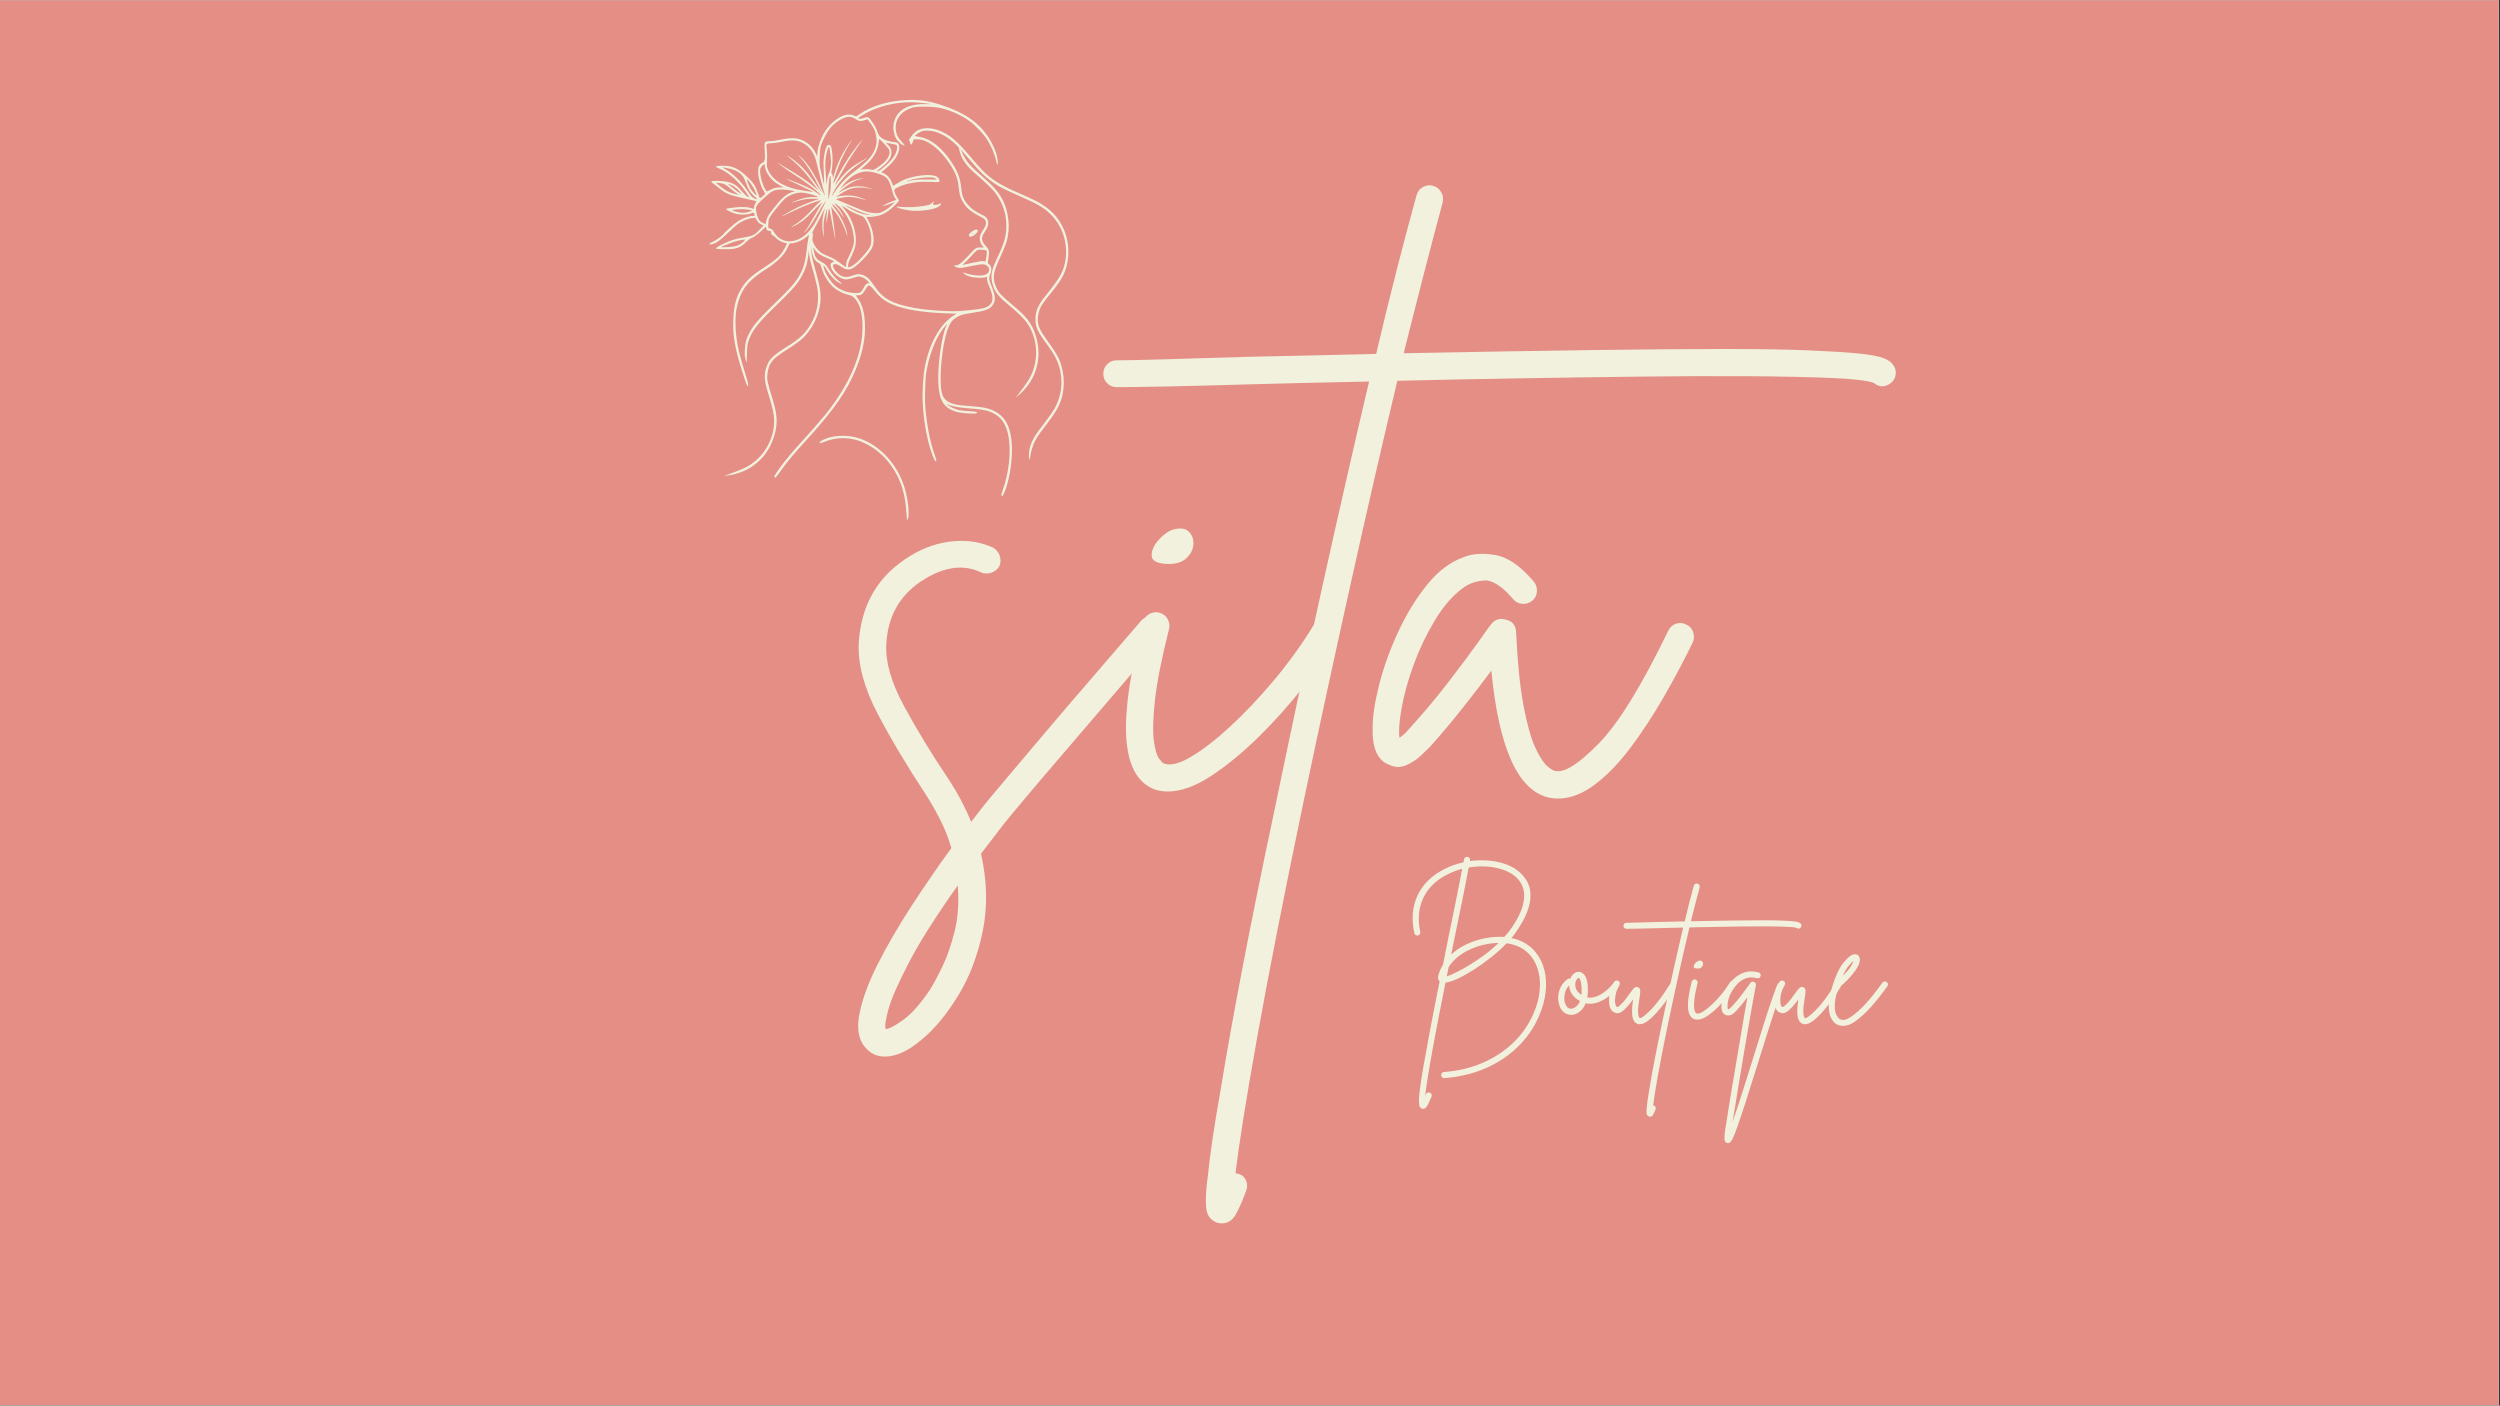 <svg version="1.2" preserveAspectRatio="xMidYMid meet" height="768" viewBox="0 0 1024.5 576" zoomAndPan="magnify" width="1366" xmlns:xlink="http://www.w3.org/1999/xlink" xmlns="http://www.w3.org/2000/svg"><rect x="0" y="0" width="1024.5" height="576" fill="#333333" stroke="none"/><defs><clipPath id="a402cf8cc0"><path d="M 0 0.141 L 1024 0.141 L 1024 575.859 L 0 575.859 Z M 0 0.141"></path></clipPath><clipPath id="a37289a24b"><path d="M 335 178 L 373 178 L 373 213.34 L 335 213.34 Z M 335 178"></path></clipPath><clipPath id="62da7b50f8"><path d="M 290.637 40.926 L 438 40.926 L 438 204 L 290.637 204 Z M 290.637 40.926"></path></clipPath></defs><g id="a132dc79c6"><g clip-path="url(#a402cf8cc0)" clip-rule="nonzero"><path d="M 0 0.141 L 1024 0.141 L 1024 575.859 L 0 575.859 Z M 0 0.141" style="stroke:none;fill-rule:nonzero;fill:#ffffff;fill-opacity:1;"></path><path d="M 0 0.141 L 1024 0.141 L 1024 575.859 L 0 575.859 Z M 0 0.141" style="stroke:none;fill-rule:nonzero;fill:#e48e85;fill-opacity:1;"></path></g><g style="fill:#f1f1de;fill-opacity:1;"><g transform="translate(346.41, 320.3)"><path d="M 128.906 -66.328 C 130.062 -65.367 130.734 -64.113 130.922 -62.562 C 131.117 -61.02 130.641 -59.672 129.484 -58.516 C 123.879 -51.953 117.695 -44.707 110.938 -36.781 C 104.188 -28.863 97.57 -21.141 91.094 -13.609 C 84.625 -6.078 79.07 0.438 74.438 5.938 C 69.812 11.438 66.723 15.156 65.172 17.094 C 61.891 21.344 58.703 25.492 55.609 29.547 C 58.117 40.742 58.359 51.316 56.328 61.266 C 54.305 71.211 50.93 80.047 46.203 87.766 C 41.473 95.492 36.5 101.484 31.281 105.734 C 25.875 110.367 20.852 112.688 16.219 112.688 C 13.32 112.688 10.91 111.719 8.984 109.781 C 5.703 106.695 4.586 102.113 5.641 96.031 C 6.703 89.945 9.164 83.039 13.031 75.312 C 16.895 67.594 21.531 59.578 26.938 51.266 C 32.344 42.961 37.848 34.953 43.453 27.234 C 42.484 23.754 41.129 20.227 39.391 16.656 C 37.648 13.082 35.625 9.461 33.312 5.797 C 25.395 -6.18 18.68 -17.43 13.172 -27.953 C 7.672 -38.473 5.113 -48.082 5.5 -56.781 C 6.469 -72.801 13.613 -84.77 26.938 -92.688 C 32.344 -95.977 38.039 -97.91 44.031 -98.484 C 50.02 -99.066 55.523 -98.195 60.547 -95.875 C 61.891 -95.102 62.801 -93.992 63.281 -92.547 C 63.77 -91.098 63.727 -89.695 63.156 -88.344 C 62.375 -87 61.258 -86.082 59.812 -85.594 C 58.363 -85.113 56.961 -85.164 55.609 -85.75 C 48.66 -89.031 41.035 -88.16 32.734 -83.141 C 22.691 -77.148 17.379 -68.172 16.797 -56.203 C 16.41 -49.055 18.82 -40.656 24.031 -31 C 29.25 -21.344 35.43 -11.203 42.578 -0.578 C 46.242 5.023 49.238 10.723 51.562 16.516 C 53.102 14.578 54.742 12.453 56.484 10.141 C 58.023 8.203 61.16 4.438 65.891 -1.156 C 70.629 -6.758 76.18 -13.328 82.547 -20.859 C 88.922 -28.391 95.535 -36.113 102.391 -44.031 C 109.254 -51.945 115.484 -59.188 121.078 -65.75 C 122.047 -66.914 123.301 -67.594 124.844 -67.781 C 126.395 -67.977 127.75 -67.492 128.906 -66.328 Z M 34.766 85.156 C 36.109 83.039 37.742 80 39.672 76.031 C 41.609 72.07 43.301 67.242 44.75 61.547 C 46.195 55.859 46.633 49.535 46.062 42.578 C 37.176 55.129 30.562 65.555 26.219 73.859 C 21.875 82.172 19.07 88.5 17.812 92.844 C 16.562 97.188 16.129 100.035 16.516 101.391 C 17.859 101.391 20.27 100.133 23.75 97.625 C 27.227 95.113 30.898 90.957 34.766 85.156 Z M 34.766 85.156" style="stroke:none"></path></g></g><g style="fill:#f1f1de;fill-opacity:1;"><g transform="translate(461.402, 320.3)"><path d="M 84.875 -66.047 C 86.227 -65.273 87.047 -64.113 87.328 -62.562 C 87.617 -61.02 87.379 -59.57 86.609 -58.219 C 82.941 -52.426 78.305 -45.957 72.703 -38.812 C 67.109 -31.664 61.023 -24.859 54.453 -18.391 C 47.891 -11.922 41.375 -6.562 34.906 -2.312 C 28.438 1.938 22.5 4.062 17.094 4.062 C 14.77 4.062 12.738 3.672 11 2.891 C 4.438 -0.004 0.816 -7.004 0.141 -18.109 C -0.535 -29.211 1.734 -44.898 6.953 -65.172 C 7.336 -66.723 8.207 -67.883 9.562 -68.656 C 10.914 -69.426 12.266 -69.617 13.609 -69.234 C 15.16 -68.848 16.32 -67.977 17.094 -66.625 C 17.863 -65.27 18.055 -63.914 17.672 -62.562 C 14.578 -50.207 12.645 -40.41 11.875 -33.172 C 11.102 -25.93 10.957 -20.473 11.438 -16.797 C 11.926 -13.129 12.648 -10.664 13.609 -9.406 C 14.578 -8.156 15.16 -7.531 15.359 -7.531 C 17.867 -6.375 21.535 -7.191 26.359 -9.984 C 31.191 -12.785 36.598 -16.938 42.578 -22.438 C 48.566 -27.945 54.602 -34.32 60.688 -41.562 C 66.77 -48.812 72.223 -56.395 77.047 -64.312 C 78.016 -65.656 79.223 -66.473 80.672 -66.766 C 82.117 -67.055 83.52 -66.816 84.875 -66.047 Z M 16.516 -89.219 C 12.648 -89.414 10.664 -90.523 10.562 -92.547 C 10.469 -94.578 11.336 -96.656 13.172 -98.781 C 15.016 -100.906 16.898 -102.352 18.828 -103.125 C 21.922 -104.094 24.191 -103.898 25.641 -102.547 C 27.086 -101.191 27.758 -99.453 27.656 -97.328 C 27.562 -95.203 26.598 -93.27 24.766 -91.531 C 22.93 -89.789 20.18 -89.02 16.516 -89.219 Z M 16.516 -89.219" style="stroke:none"></path></g></g><g style="fill:#f1f1de;fill-opacity:1;"><g transform="translate(531.209, 320.3)"><path d="M 244.484 -170.906 C 245.453 -169.75 245.836 -168.395 245.641 -166.844 C 245.453 -165.301 244.68 -164.047 243.328 -163.078 C 241.004 -161.535 238.781 -161.633 236.656 -163.375 C 234.145 -164.344 228.398 -165.02 219.422 -165.406 C 210.441 -165.789 199.191 -166.031 185.672 -166.125 C 172.16 -166.219 157.289 -166.164 141.062 -165.969 C 124.844 -165.781 108.188 -165.539 91.094 -165.25 C 74.008 -164.969 57.453 -164.633 41.422 -164.25 C 35.43 -139.145 29.156 -111.863 22.594 -82.406 C 16.031 -52.957 9.562 -23.078 3.188 7.234 C -5.113 47.023 -11.535 79.664 -16.078 105.156 C -20.617 130.645 -23.562 149.086 -24.906 160.484 C -24.52 160.484 -24.133 160.578 -23.75 160.766 C -22.207 161.148 -21.145 162.066 -20.562 163.516 C -19.988 164.961 -19.988 166.363 -20.562 167.719 C -21.727 171 -23.035 174.039 -24.484 176.844 C -25.93 179.645 -27.91 181.047 -30.422 181.047 C -30.992 181.047 -31.664 180.945 -32.438 180.75 C -35.145 179.789 -36.645 177.719 -36.938 174.531 C -37.227 171.344 -36.984 166.945 -36.203 161.344 C -35.43 153.238 -33.695 141.555 -31 126.297 C -28.676 112.004 -25.68 95.297 -22.016 76.172 C -18.348 57.055 -14.098 36.109 -9.266 13.328 C -2.891 -17.566 3.672 -48.27 10.422 -78.781 C 17.18 -109.301 23.656 -137.691 29.844 -163.953 C 20.57 -163.766 11.781 -163.57 3.469 -163.375 C -4.832 -163.176 -12.363 -162.984 -19.125 -162.797 C -32.062 -162.41 -43.359 -162.117 -53.016 -161.922 C -62.672 -161.734 -69.523 -161.641 -73.578 -161.641 C -75.117 -161.641 -76.422 -162.172 -77.484 -163.234 C -78.547 -164.297 -79.078 -165.598 -79.078 -167.141 C -79.078 -168.68 -78.547 -169.984 -77.484 -171.047 C -76.422 -172.109 -75.117 -172.641 -73.578 -172.641 C -69.523 -172.641 -62.719 -172.785 -53.156 -173.078 C -43.594 -173.367 -32.344 -173.707 -19.406 -174.094 C -10.133 -174.281 -1.156 -174.473 7.531 -174.672 C 16.219 -174.867 24.617 -175.062 32.734 -175.25 C 35.629 -187.613 38.477 -199.25 41.281 -210.156 C 44.082 -221.062 46.738 -231.055 49.25 -240.141 C 49.633 -241.68 50.5 -242.836 51.844 -243.609 C 53.195 -244.379 54.551 -244.57 55.906 -244.188 C 57.445 -243.801 58.602 -242.93 59.375 -241.578 C 60.156 -240.234 60.352 -238.785 59.969 -237.234 C 55.332 -220.047 50.02 -199.484 44.031 -175.547 C 74.156 -176.117 99.938 -176.551 121.375 -176.844 C 142.812 -177.133 160.77 -177.281 175.25 -177.281 C 189.738 -177.281 201.473 -177.086 210.453 -176.703 C 219.43 -176.316 226.238 -175.879 230.875 -175.391 C 235.508 -174.91 238.789 -174.285 240.719 -173.516 C 242.645 -172.742 243.898 -171.875 244.484 -170.906 Z M 244.484 -170.906" style="stroke:none"></path></g></g><g style="fill:#f1f1de;fill-opacity:1;"><g transform="translate(569.733, 320.3)"><path d="M 121.375 -64.312 C 122.727 -63.727 123.645 -62.711 124.125 -61.266 C 124.602 -59.816 124.555 -58.414 123.984 -57.062 C 120.305 -49.531 116.297 -42 111.953 -34.469 C 107.609 -26.938 103.07 -20.031 98.344 -13.75 C 93.613 -7.477 88.738 -2.461 83.719 1.297 C 78.695 5.066 73.676 6.953 68.656 6.953 C 67.688 6.953 66.625 6.852 65.469 6.656 C 52.531 4.145 44.516 -13.234 41.422 -45.484 C 38.141 -41.035 34.328 -36.062 29.984 -30.562 C 25.641 -25.062 21.051 -19.602 16.219 -14.188 C 15.445 -13.414 14.191 -12.207 12.453 -10.562 C 10.711 -8.926 8.68 -7.625 6.359 -6.656 C 4.047 -5.695 1.734 -5.797 -0.578 -6.953 C -5.211 -8.691 -7.43 -13.711 -7.234 -22.016 C -7.234 -26.836 -6.316 -32.82 -4.484 -39.969 C -2.648 -47.113 -0.047 -54.305 3.328 -61.547 C 6.711 -68.797 10.672 -75.219 15.203 -80.812 C 19.742 -86.414 24.816 -90.18 30.422 -92.109 C 33.891 -93.461 38.133 -93.703 43.156 -92.828 C 48.176 -91.961 53.391 -88.348 58.797 -81.984 C 59.766 -80.816 60.203 -79.461 60.109 -77.922 C 60.016 -76.379 59.383 -75.125 58.219 -74.156 C 57.062 -73.188 55.707 -72.75 54.156 -72.844 C 52.613 -72.945 51.363 -73.578 50.406 -74.734 C 45.77 -80.141 41.758 -82.695 38.375 -82.406 C 35 -82.125 32.156 -81.113 29.844 -79.375 C 25.594 -76.281 21.727 -71.836 18.25 -66.047 C 14.77 -60.254 11.867 -54.172 9.547 -47.797 C 7.234 -41.422 5.594 -35.477 4.625 -29.969 C 3.664 -24.469 3.379 -20.461 3.766 -17.953 C 4.348 -18.336 4.973 -18.82 5.641 -19.406 C 6.316 -19.988 7.047 -20.758 7.828 -21.719 C 13.617 -28.094 18.926 -34.414 23.75 -40.688 C 28.582 -46.969 32.734 -52.523 36.203 -57.359 C 37.172 -58.703 38.086 -60.004 38.953 -61.266 C 39.828 -62.523 40.648 -63.633 41.422 -64.594 C 42.961 -66.531 44.988 -67.109 47.5 -66.328 C 50.008 -65.754 51.363 -64.113 51.562 -61.406 C 52.145 -48.852 53.16 -38.766 54.609 -31.141 C 56.055 -23.516 57.645 -17.816 59.375 -14.047 C 61.113 -10.285 62.754 -7.727 64.297 -6.375 C 65.848 -5.02 67.008 -4.344 67.781 -4.344 C 71.445 -3.57 77.336 -7.336 85.453 -15.641 C 93.566 -23.941 103.031 -39.297 113.844 -61.703 C 114.613 -63.242 115.723 -64.254 117.172 -64.734 C 118.617 -65.223 120.02 -65.082 121.375 -64.312 Z M 121.375 -64.312" style="stroke:none"></path></g></g><path d="M 416.57 162.75 C 421.391 158.703 423.938 154.684 425.113 149.254 C 426.438 143.121 424.836 135.746 421.16 131.055 C 419.613 129.078 418.328 127.824 414.863 124.918 C 410.105 120.926 409.375 120.129 408.297 117.797 C 406.789 114.535 406.914 112.113 408.82 107.824 C 409.34 106.652 410.273 104.551 410.895 103.156 C 411.512 101.762 412.23 99.914 412.488 99.051 C 414.188 93.367 413.41 86.379 410.508 81.207 C 408.879 78.305 406.652 75.871 401.613 71.488 C 398.613 68.879 397.395 67.637 396.184 65.945 C 395.211 64.59 393.828 61.809 393.402 60.359 C 393.277 59.938 393.113 59.609 393.039 59.629 C 392.781 59.688 392.957 61.023 393.422 62.594 C 394.324 65.617 396.383 68.348 400.211 71.613 C 402.555 73.609 406.285 77.121 407.102 78.09 C 409.957 81.512 411.746 85.547 412.211 89.625 C 412.82 94.93 412.086 98.477 409.078 104.797 C 406.281 110.676 405.84 112.699 406.629 116.035 C 407.355 119.125 408.879 121.238 412.641 124.383 C 419.566 130.176 421.402 132.305 423.074 136.469 C 425.629 142.824 424.953 150.324 421.32 155.992 C 419.031 159.57 415.648 163.527 416.57 162.75 Z M 416.57 162.75" style="stroke:none;fill-rule:nonzero;fill:#f1f1de;fill-opacity:1;"></path><g clip-path="url(#a37289a24b)" clip-rule="nonzero"><path d="M 346.008 178.602 C 347.543 178.641 349.07 178.828 350.477 179.172 C 359.77 181.465 367.82 189.836 370.844 200.344 C 372.016 204.426 372.637 209.711 372.223 212.105 C 372.051 213.094 371.777 213.336 371.648 212.613 C 371.609 212.379 371.516 211.258 371.445 210.117 C 370.98 202.816 369.484 197.625 366.375 192.586 C 363.637 188.137 359.941 184.59 355.621 182.262 C 352.898 180.793 350.715 180.07 347.941 179.715 C 344.566 179.285 340.848 179.789 337.77 181.086 C 337.102 181.367 336.398 181.594 336.203 181.586 C 335.527 181.562 335.875 181.035 336.973 180.418 C 339.211 179.164 342.629 178.523 346.008 178.602 Z M 346.008 178.602" style="stroke:none;fill-rule:nonzero;fill:#f1f1de;fill-opacity:1;"></path></g><path d="M 400.238 94.051 C 400.379 94.059 400.496 94.098 400.574 94.184 C 401.059 94.703 399.984 96.098 398.574 96.781 C 397.789 97.16 397.078 97.035 397.023 96.512 C 396.93 95.637 399.242 94 400.238 94.051 Z M 399.188 95.309 L 398.754 95.652 C 398.516 95.84 398.32 96.023 398.316 96.059 C 398.312 96.207 398.469 96.102 398.816 95.719 Z M 399.188 95.309" style="stroke:none;fill-rule:nonzero;fill:#f1f1de;fill-opacity:1;"></path><path d="M 382.68 82.348 L 382.539 82.906 C 382.465 83.211 382.363 83.566 382.32 83.695 C 382.184 84.086 383.879 84.035 384.816 83.621 C 385.273 83.418 385.684 83.289 385.723 83.332 C 385.762 83.375 385.629 83.668 385.422 83.984 C 384.641 85.172 381.457 86.086 377.172 86.355 C 376.137 86.418 374.574 86.414 373.699 86.34 C 370.84 86.105 367.359 85.195 367.375 84.691 C 367.379 84.594 367.465 84.57 367.57 84.637 C 367.672 84.707 369.168 84.809 370.891 84.863 C 373.293 84.941 374.719 84.883 376.969 84.605 C 380.406 84.18 381.281 83.906 382.086 83.008 Z M 382.68 82.348" style="stroke:none;fill-rule:nonzero;fill:#f1f1de;fill-opacity:1;"></path><path d="M 353.914 73.016 C 353.98 73.016 354.055 73.031 354.121 73.059 C 354.266 73.125 354.223 73.168 354.004 73.168 C 353.805 73.172 353.695 73.121 353.762 73.062 C 353.793 73.031 353.848 73.016 353.914 73.016 Z M 353.914 73.016" style="stroke:none;fill-rule:nonzero;fill:#f1f1de;fill-opacity:1;"></path><g clip-path="url(#62da7b50f8)" clip-rule="nonzero"><path d="M 374.824 40.941 C 378.312 41.039 381.598 41.668 385.59 42.969 C 395.246 46.117 400.934 50.02 405.18 56.41 C 406.621 58.582 408.215 62.195 408.617 64.207 C 408.941 65.812 409.004 67.598 408.738 67.586 C 408.664 67.586 408.469 66.965 408.309 66.211 C 407.676 63.223 405.973 59.293 404.16 56.641 C 402.812 54.668 399.477 51.203 397.586 49.816 C 393.605 46.898 388.578 44.758 383.945 44.012 C 381.516 43.621 376.07 43.598 374.52 43.969 C 369.469 45.18 366.559 48.871 367.133 53.34 C 367.375 55.215 368.008 56.492 369.438 57.977 C 370.75 59.34 371.004 59.828 370.27 59.574 C 369.02 59.148 367.418 57.492 366.855 56.035 C 366.02 53.891 365.875 51.617 366.445 49.703 C 367.879 44.898 372.395 42.461 379.48 42.668 C 380.945 42.711 382.129 42.73 382.109 42.711 C 382.031 42.629 376.941 42.066 375.34 41.965 C 369.238 41.57 362.332 42.855 356.684 45.434 C 355.117 46.148 351.762 48.148 351.754 48.371 C 351.742 48.789 352.789 48.766 354.027 48.316 C 355.656 47.723 355.891 47.824 357.258 49.707 C 358.445 51.336 359.195 52.75 359.629 54.172 C 360.039 55.508 360.629 56.207 361.977 56.953 C 363.043 57.543 365.352 58.195 366.52 58.234 C 368.523 58.305 369.078 59.867 368.082 62.656 C 367.301 64.852 365.438 67.121 362.441 69.539 L 361.16 70.57 L 362.164 71.027 C 363.613 71.688 364.762 72.98 365.457 74.734 L 366.031 76.184 L 367.207 75.43 C 367.855 75.012 368.855 74.43 369.434 74.129 C 373.535 72.02 381.27 71.02 383.707 72.285 C 384.801 72.848 385.418 74.191 384.762 74.566 C 384.629 74.641 383.215 74.633 381.617 74.551 C 377.367 74.324 373.578 74.746 370.312 75.805 C 368.445 76.41 366.727 77.27 366.551 77.688 C 366.344 78.176 366.938 79.891 367.691 80.977 C 368.086 81.547 368.406 82.125 368.398 82.262 C 368.387 82.609 365.426 85.461 364.129 86.379 C 362.66 87.414 361.559 87.965 360.117 88.379 C 358.789 88.762 355.766 89.062 355.293 88.863 C 355.09 88.777 355.176 89.062 355.562 89.77 C 356.914 92.258 357.547 94.152 357.902 96.797 C 358.195 98.977 357.965 100.523 357.113 102.066 C 355.969 104.133 351.766 108.496 349.723 109.742 C 348.715 110.355 348.461 110.426 347.449 110.387 C 346.406 110.348 346.176 110.258 344.746 109.309 C 343.516 108.492 343.016 108.266 342.398 108.246 C 341.82 108.227 341.559 108.309 341.414 108.562 C 341.117 109.07 341.891 110.629 342.992 111.73 C 344.707 113.453 346.477 113.898 348.652 113.164 C 349.277 112.953 350.133 112.664 350.551 112.523 C 352.172 111.984 354.594 112.754 356.094 114.289 C 356.48 114.684 357.363 115.836 358.059 116.848 C 360.277 120.086 361.906 121.66 364.504 123.078 C 368.938 125.496 377.469 127.105 387.746 127.465 C 391.609 127.598 392.406 127.57 396.953 127.137 C 402.293 126.629 404.078 126.215 405.301 125.215 C 407.16 123.695 407.195 121.652 405.43 117.543 C 404.859 116.207 404.535 115.156 404.488 114.484 L 404.418 113.461 L 403.559 113.688 C 402.438 113.984 399.445 113.867 397.828 113.465 C 396.535 113.145 395.215 112.441 394.75 111.828 C 394.52 111.527 394.531 111.508 394.863 111.652 C 396.301 112.273 398.918 112.84 400.637 112.902 C 402.934 112.98 403.816 112.785 404.648 112.012 C 405.18 111.516 405.293 111.273 405.316 110.59 C 405.34 109.93 405.242 109.656 404.848 109.25 C 403.691 108.07 402.758 108.031 398.352 108.973 C 396.496 109.367 394.5 109.727 393.918 109.773 C 392.637 109.875 391.363 109.52 391.105 108.992 C 390.938 108.652 390.961 108.625 391.375 108.746 C 392.418 109.047 394.172 107.75 397.098 104.508 C 399.766 101.555 400.09 101.34 401.824 101.418 C 402.578 101.449 403.195 101.457 403.195 101.438 C 403.195 101.414 402.918 101.098 402.578 100.734 C 401.801 99.898 401.336 98.23 401.547 97.023 C 401.625 96.559 401.93 95.801 402.219 95.336 C 403.641 93.055 403.875 92.602 404.008 91.898 C 404.102 91.402 404.062 90.898 403.891 90.449 C 403.656 89.828 403.383 89.629 400.992 88.359 C 398.043 86.793 396.648 85.703 395.402 83.992 C 393.738 81.711 393.223 80.242 392.883 76.816 C 392.613 74.098 392.078 72.203 391.004 70.188 C 388.266 65.031 384.172 60.457 380.5 58.445 C 378.691 57.457 377.414 57.086 375.816 57.098 L 374.438 57.102 L 374.059 58.168 C 373.852 58.754 373.574 59.23 373.441 59.227 C 373.105 59.215 372.766 58.297 372.926 57.828 C 373.059 57.434 373.055 57.434 372.75 57.793 C 372.449 58.152 372.441 58.148 372.453 57.676 C 372.465 57.176 373.613 55.512 374.699 54.422 C 376.773 52.344 380.688 51.945 384.621 53.418 C 389.059 55.082 392.168 57.668 397.824 64.402 C 401.516 68.797 403.043 70.391 405.488 72.414 C 408.227 74.676 411.848 76.715 417.117 78.961 C 420.102 80.23 424.004 82.02 425.059 82.602 C 430.57 85.641 433.848 89.094 436.047 94.191 C 438.535 99.953 438.391 107.5 435.691 112.812 C 434.555 115.051 433.535 116.527 430.695 120.051 C 426.801 124.891 426.238 125.809 425.629 128.309 C 424.781 131.797 425.375 134.148 428.07 137.992 C 428.809 139.039 430.129 140.918 431.008 142.168 C 431.887 143.418 432.949 145.094 433.367 145.891 C 436.133 151.137 436.723 158.145 434.871 163.781 C 433.836 166.941 432.121 169.762 428.027 175.031 C 425.586 178.176 424.629 179.629 423.77 181.523 C 423.078 183.039 422.258 186.035 422.117 187.539 C 422.078 187.977 421.98 188.332 421.902 188.328 C 421.641 188.32 421.555 186.977 421.711 185.348 C 422.008 182.207 423.5 179.129 426.625 175.184 C 428.539 172.77 431.523 168.605 432.133 167.496 C 434.273 163.586 435.25 159.285 434.918 155.191 C 434.488 149.867 433.082 146.531 428.91 140.91 C 425.031 135.684 424.203 133.785 424.332 130.359 C 424.453 127.188 425.535 124.82 428.621 121.004 C 434.297 113.98 435.688 111.539 436.523 107.133 C 437.797 100.402 435.688 93.176 431.027 88.312 C 428.09 85.246 425.605 83.762 417.449 80.188 C 411.961 77.785 409.395 76.473 407.215 74.957 C 403.559 72.414 401.598 70.488 396.594 64.539 C 392.293 59.418 389.559 56.949 386.34 55.277 C 383.953 54.039 382.605 53.652 380.379 53.566 C 378.711 53.504 378.379 53.547 377.363 53.98 C 376.332 54.418 374.965 55.406 374.957 55.727 C 374.953 55.793 375.578 55.93 376.344 56.023 C 381.242 56.641 386.234 60.57 390.297 67.012 C 392.672 70.781 393.539 73.203 393.91 77.109 C 394.188 80.082 394.871 81.824 396.504 83.738 C 398.086 85.598 399.625 86.688 402.918 88.27 C 404.082 88.828 404.648 89.484 404.902 90.582 C 405.207 91.906 404.754 93.34 403.422 95.27 C 401.965 97.371 402.078 98.699 403.875 100.656 C 405.387 102.301 405.516 102.84 405.102 105.719 L 404.797 107.855 L 405.285 108.238 C 406.359 109.078 406.562 110.719 405.793 112.352 C 405.156 113.699 405.293 114.863 406.375 117.387 C 408.082 121.363 408.113 123.578 406.488 125.488 C 405.34 126.84 403.266 127.523 398.031 128.281 C 394.973 128.723 393.523 129.125 392.234 129.891 C 390.277 131.051 389.332 132.285 388.359 134.945 C 385.879 141.715 384.617 156.633 386.109 161.562 C 386.68 163.438 388.129 164.734 390.453 165.441 C 392.117 165.949 393.012 166.066 398.422 166.496 C 402.602 166.828 404.223 167.113 406.184 167.871 C 409.367 169.102 411.629 171.203 412.918 174.129 C 414.445 177.582 414.98 182.121 414.562 187.98 C 414.152 193.641 412.777 199.633 411.195 202.641 C 410.805 203.383 410.672 203.453 410.387 203.082 C 410.258 202.91 410.438 202.18 410.988 200.605 C 414.203 191.449 414.664 180.531 412.078 174.758 C 410.934 172.199 409.594 170.727 407.266 169.457 C 404.902 168.168 402.754 167.746 396.02 167.25 C 392.629 167 389.781 166.441 388.539 165.777 C 387.742 165.352 387.738 165.352 388.191 165.758 C 389.098 166.57 390.148 167.129 391.785 167.684 C 393.246 168.176 393.867 168.27 396.824 168.453 C 398.676 168.566 400.27 168.734 400.359 168.824 C 400.457 168.922 400.414 169.113 400.254 169.293 C 399.836 169.766 393.59 169.344 391.688 168.715 C 386.805 167.102 384.941 164.168 384.547 157.473 C 384.121 150.23 385.824 137.711 387.801 133.531 L 388.223 132.645 L 387.637 133.281 C 384.23 136.969 381.293 143.707 379.848 151.125 C 379.406 153.371 379.312 154.453 379.156 159.066 C 378.961 164.715 379.062 166.828 379.793 172.285 C 380.453 177.223 381.426 181.66 382.594 185.078 C 383.852 188.766 383.914 189.07 383.438 189.051 C 382.902 189.031 381.234 184.469 380.258 180.336 C 379.16 175.715 378.504 171.121 378.145 165.598 C 377.875 161.395 378.258 154.258 378.957 150.559 C 380.836 140.602 385.328 132.629 391.012 129.164 L 392.016 128.555 L 387.051 128.379 C 378.168 128.07 370.266 126.738 365.82 124.805 C 362.57 123.387 360.621 121.898 358.441 119.164 C 357 117.355 356.277 116.805 355.742 117.109 C 355.586 117.199 355.055 117.965 354.559 118.809 C 353.535 120.551 352.883 121.031 351.555 121.02 C 351.098 121.016 350.723 121.031 350.723 121.051 C 350.723 121.07 351.102 121.633 351.57 122.301 C 353.402 124.914 354.277 128.109 354.473 132.891 C 354.711 138.672 353.5 144.602 350.695 151.414 C 347.066 160.23 341.965 167.629 331.684 178.992 C 324.77 186.637 323.168 188.531 320.336 192.43 C 317.785 195.938 317.816 195.902 317.457 195.582 C 317.102 195.266 317.266 194.965 319.402 191.977 C 321.801 188.625 324.508 185.367 328.562 180.945 C 331.98 177.223 336.145 172.469 338.09 170.07 C 347.699 158.215 353.047 146.145 353.426 135.441 C 353.637 129.402 352.691 125.152 350.578 122.645 C 349.531 121.402 349.172 121.195 347.262 120.715 C 345.43 120.258 342.766 118.879 341.547 117.762 C 339.426 115.812 337.602 112.852 336.691 109.887 C 336.215 108.332 336.055 108.023 335.633 107.859 C 334.898 107.574 334.012 106.703 333.512 105.777 C 332.98 104.793 332.344 101.949 332.219 100.008 C 332.102 98.188 331.891 98.68 331.625 101.395 C 331.445 103.223 331.234 104.77 330.84 107.184 C 330.469 109.469 328.965 112.867 327.234 115.348 C 325.691 117.559 323.301 120.137 318.496 124.77 C 310.473 132.508 308.109 135.543 306.68 139.949 C 306.258 141.254 306.195 141.82 306.09 145.07 L 305.973 148.727 L 305.547 147.305 C 305.172 146.051 305.137 145.594 305.23 143.445 C 305.355 140.656 305.746 139.082 306.895 136.789 C 308.562 133.449 310.82 130.805 317.766 124.059 C 324.375 117.637 326.109 115.629 327.902 112.336 C 329.336 109.699 330.051 107.105 330.527 102.812 C 330.789 100.461 331.086 98.465 331.414 96.809 L 331.539 96.176 L 330.363 97.168 C 328.621 98.637 325.785 99.785 324.047 99.723 C 323.598 99.707 323.484 99.84 323.02 100.934 C 322.062 103.172 320.965 104.66 318.773 106.672 C 317.637 107.715 315.934 109.047 314.988 109.629 C 306.332 114.965 303.43 118.715 301.816 126.625 C 301.281 129.262 301.27 134.391 301.789 138.238 C 302.438 142.996 303.02 145.363 305.645 153.875 C 306.641 157.109 306.848 158.234 306.441 158.219 C 306.145 158.207 305.41 156.277 304.051 151.941 C 300.98 142.148 300.125 136.742 300.555 129.875 C 300.871 124.801 301.699 121.809 303.734 118.367 C 305.688 115.074 307.918 112.984 312.93 109.75 C 315.949 107.801 317.742 106.48 318.93 105.328 C 319.969 104.32 321.375 102.277 322.012 100.855 L 322.516 99.738 L 321.535 99.496 C 319.949 99.105 318.598 98.297 317.637 97.172 C 317.637 97.172 315.984 95.934 315.883 95.793 C 316.219 94.906 316.086 94.727 315.016 94.543 C 314.285 94.418 314.211 94.352 314.031 93.652 L 313.84 92.895 L 312.645 94.047 C 310.477 96.141 308.859 97.133 308.727 97.18 C 306.91 97.859 305.75 99.219 305.145 99.793 C 303.832 101.039 302.352 101.723 300.359 102.008 C 298.805 102.23 293.398 102.129 293.406 101.879 C 293.426 101.371 295.695 100.109 298.766 98.898 C 300.879 98.062 301.82 97.816 305.016 97.27 C 308.574 96.656 309.246 96.324 311.223 94.188 L 312.875 92.398 L 311.949 91.965 C 311.008 91.52 310.473 90.961 309.914 89.852 C 309.605 89.238 309.594 89.234 308.555 89.324 C 306.512 89.508 304.328 90.406 302.168 91.949 C 301.57 92.375 299.824 93.957 298.293 95.461 C 295.418 98.281 293.75 99.508 292.117 99.992 C 291.297 100.238 290.648 100.195 290.664 99.898 C 290.664 99.832 291.301 99.48 292.078 99.113 C 293.422 98.484 296.199 96.469 296.574 95.852 C 296.988 95.164 301.09 91.52 302.367 90.699 C 304.484 89.344 307.09 88.438 308.703 88.492 C 309.285 88.512 309.305 88.488 309.207 87.906 C 309.152 87.57 309.047 87.238 308.977 87.16 C 308.902 87.086 308.328 87.223 307.703 87.465 C 306.305 88.004 303.812 88.105 301.824 87.695 C 300.48 87.422 297.523 86.035 297.539 85.684 C 297.543 85.477 297.812 85.426 300.938 85.031 C 304.266 84.617 306.98 84.809 308.66 85.578 C 308.934 85.707 308.984 85.621 309.008 84.988 C 309.023 84.574 309.254 83.855 309.535 83.348 C 309.809 82.848 310.035 82.418 310.035 82.395 C 310.039 82.367 309.848 82.34 309.617 82.328 C 309.387 82.32 308.398 82.109 307.43 81.867 C 306.457 81.621 304.734 81.227 303.598 80.984 C 299.09 80.035 297.336 79.273 294.738 77.133 C 293.938 76.473 292.84 75.613 292.301 75.23 C 290.965 74.273 291.215 74.105 293.961 74.125 C 298.422 74.152 301.188 75.113 303.059 77.281 C 304.961 79.484 305.969 80.477 306.527 80.695 C 306.836 80.812 307.086 80.879 307.09 80.844 C 307.09 80.805 306.379 79.75 305.508 78.5 C 302.344 73.949 298.387 70.523 294.461 68.945 C 293.953 68.742 293.461 68.504 293.371 68.418 C 292.758 67.844 297.656 67.73 299.645 68.273 C 301.688 68.832 303.492 69.941 305.723 72.016 C 308.688 74.77 309.578 76.078 310.609 79.18 C 310.934 80.148 311.281 81.035 311.387 81.148 C 311.605 81.379 313.508 79.75 313.523 79.32 C 313.527 79.18 313.34 78.789 313.105 78.453 C 311.848 76.652 310.723 73.012 310.68 70.609 C 310.637 68.438 311.07 67.449 312.375 66.746 C 313.113 66.348 313.223 66.199 313.363 65.445 C 313.512 64.656 313.508 64.043 313.324 60.133 C 313.23 58.113 313.453 57.895 315.617 57.852 C 316.59 57.836 318.293 57.594 319.859 57.254 C 324.246 56.301 326.801 56.449 329.473 57.801 C 331.574 58.867 333.531 60.992 334.461 63.215 L 334.859 64.168 L 334.906 63.23 C 335.086 59.625 336.91 55.07 339.367 52.078 C 342.074 48.785 345.871 46.641 348.426 46.961 C 348.992 47.031 349.758 47.246 350.129 47.441 L 350.801 47.793 L 351.926 47 C 357.352 43.18 364.898 41.035 373.312 40.93 C 373.824 40.922 374.324 40.926 374.824 40.941 Z M 347.996 47.863 C 347.867 47.863 347.734 47.871 347.598 47.879 C 345.496 48.055 342.113 50.188 340.188 52.559 C 338.895 54.145 337.344 57.008 336.613 59.16 C 336.09 60.707 336.035 61.078 335.926 64.203 C 335.809 67.457 335.824 67.66 336.355 69.941 C 336.66 71.242 337.078 73.031 337.281 73.914 L 337.652 75.523 L 337.703 74.398 C 337.73 73.781 337.664 71.758 337.559 69.902 C 337.402 67.121 337.418 66.156 337.656 64.371 C 338.102 61.023 338.766 59.328 339.621 59.359 C 340.48 59.391 340.754 60.031 341.035 62.688 C 341.281 64.988 341.207 67.805 340.852 69.562 C 340.66 70.516 340.645 70.91 340.789 71.008 C 341.074 71.199 341.355 72.098 341.348 72.801 C 341.344 73.215 341.438 73.027 341.648 72.191 C 342.77 67.754 344.898 63.168 347.668 59.219 C 348.426 58.137 349.086 57.25 349.133 57.254 C 349.219 57.254 348.094 59.172 347.785 59.551 C 347.418 60.004 345.461 63.785 344.668 65.578 C 343.395 68.449 341.277 74.883 341.52 75.141 C 341.562 75.191 342.383 73.793 343.34 72.035 C 345.07 68.855 345.762 67.691 347.688 64.707 C 348.918 62.801 351.895 58.84 352.844 57.852 L 353.543 57.125 L 352.965 57.949 C 351.668 59.797 348.742 64.215 347.562 66.109 C 346.121 68.414 341.969 75.957 342.141 75.957 C 342.203 75.953 342.875 75.117 343.633 74.094 C 345.266 71.891 347.75 69.402 349.531 68.172 C 350.238 67.688 351.762 66.742 352.922 66.07 C 355.605 64.516 355.508 64.566 355.504 64.668 C 355.5 64.715 354.527 65.422 353.336 66.242 C 349.75 68.707 347.445 70.676 345.73 72.727 C 343.297 75.648 342.551 76.723 341.676 78.57 C 341.23 79.512 340.895 80.305 340.926 80.34 C 340.957 80.371 341.195 80.055 341.457 79.629 C 343.73 75.965 346.41 73.039 349.859 70.461 C 355.883 65.957 358.078 63.371 358.953 59.754 C 359.254 58.516 359.289 58.004 359.164 56.719 C 358.918 54.188 358.285 52.625 356.578 50.316 L 355.5 48.855 L 354.215 49.289 C 352.699 49.801 352.074 49.73 350.836 48.906 C 349.742 48.18 348.914 47.871 347.996 47.863 Z M 360.383 57.051 C 360.211 57.004 360.16 57.246 360.09 58.168 C 359.816 61.766 357.734 65.293 354.195 68.152 C 353.297 68.879 352.574 69.488 352.59 69.508 C 352.602 69.523 353.078 69.469 353.648 69.383 C 354.219 69.297 355.277 69.289 355.996 69.367 C 356.715 69.441 357.434 69.562 357.59 69.633 C 357.984 69.816 360.43 68.23 362.051 66.742 C 364.285 64.695 365.078 62.664 364.234 61.164 C 363.859 60.496 360.988 57.395 360.465 57.09 C 360.438 57.07 360.41 57.059 360.383 57.051 Z M 363.199 58.508 C 363.07 58.508 363.203 58.656 363.664 59.09 C 364.879 60.23 365.379 61.281 365.328 62.594 C 365.25 64.625 364.051 66.391 361.293 68.52 C 360.332 69.262 359.512 69.941 359.477 70.027 C 359.438 70.113 359.531 70.188 359.688 70.191 C 360.176 70.211 362.238 68.629 364.051 66.844 C 366.168 64.758 367.355 62.777 367.586 60.965 C 367.77 59.496 367.602 59.332 365.523 58.969 C 364.617 58.812 363.668 58.625 363.414 58.555 C 363.316 58.523 363.242 58.508 363.199 58.508 Z M 325.211 57.547 C 323.973 57.484 322.551 57.652 320.633 58.055 C 319.133 58.371 317.27 58.648 316.492 58.672 C 313.883 58.746 313.883 58.75 314.23 61.34 C 314.383 62.48 314.418 63.965 314.332 65.613 C 314.211 67.887 314.234 68.246 314.598 69.242 C 315.469 71.652 317.527 73.859 320.273 75.336 C 322.77 76.676 325.883 77.645 328.953 78.039 C 329.621 78.125 330.672 78.289 331.285 78.406 C 332.496 78.637 333.523 78.699 333.066 78.516 C 332.914 78.453 332.25 78.133 331.59 77.801 C 330.93 77.469 329.145 76.621 327.621 75.918 C 324.309 74.391 322.359 73.422 322.363 73.309 C 322.363 73.262 323.637 73.723 325.188 74.328 C 330.02 76.211 332.387 77.324 333.953 78.457 C 335.582 79.629 336.445 80.16 336.371 79.945 C 336.258 79.605 333.453 77.18 331.555 75.777 C 328.551 73.562 327.57 72.879 325.613 71.637 C 324.348 70.836 322.266 69.43 320.984 68.512 C 318.668 66.855 317.934 66.211 319.434 67.152 C 319.863 67.418 320.879 68.023 321.688 68.492 C 326.438 71.25 331.688 74.77 333.301 76.285 C 333.668 76.629 334.293 77.168 334.695 77.484 L 335.426 78.059 L 334.934 77.391 C 334.66 77.023 334.062 76.203 333.602 75.57 C 330.227 70.918 327.934 68.371 324.559 65.523 C 321.879 63.262 321.816 63.109 324.254 64.805 C 327.992 67.398 330.426 69.965 334.227 75.32 C 335.574 77.219 336.711 78.773 336.754 78.773 C 336.852 78.777 336.91 78.895 335.512 76.367 C 334.867 75.203 334.344 74.16 334.348 74.055 C 334.355 73.82 331.422 68.996 330.289 67.383 C 329.844 66.75 328.867 65.539 328.117 64.691 C 327.012 63.445 326.906 63.281 327.57 63.828 C 330.668 66.383 333.359 70.453 337.008 78.125 C 337.863 79.922 338.242 80.586 338.043 79.945 C 337.543 78.324 336.758 75.336 335.93 71.898 C 334.355 65.387 334.297 65.176 333.574 63.523 C 332.402 60.84 330.035 58.719 327.301 57.902 C 326.625 57.703 325.953 57.582 325.211 57.547 Z M 339.691 60.195 C 339.527 60.086 339.027 61.477 338.688 62.988 C 338.215 65.109 338.109 67.113 338.32 70.199 C 338.434 71.906 338.566 73.852 338.613 74.523 L 338.699 75.746 L 338.977 73.785 C 339.156 72.523 339.402 71.562 339.668 71.09 C 339.91 70.656 340.195 69.613 340.363 68.562 C 340.602 67.055 340.609 66.383 340.418 64.34 C 340.172 61.715 339.938 60.359 339.691 60.195 Z M 313.168 67.293 C 313.016 67.332 312.762 67.547 312.371 67.953 C 311.902 68.434 311.645 68.906 311.539 69.48 C 311.254 71.023 312.254 75.191 313.41 77.266 C 313.77 77.91 314.137 78.453 314.23 78.477 C 314.32 78.5 314.844 78.258 315.391 77.945 C 316.789 77.137 318.359 76.727 319.832 76.777 L 321.078 76.82 L 319.637 76.008 C 317.121 74.582 315.723 73.215 314.312 70.797 C 313.902 70.098 313.344 68.273 313.363 67.703 C 313.375 67.395 313.32 67.254 313.168 67.293 Z M 355.508 70.273 C 353.645 70.223 351.98 70.711 350.047 71.762 C 348.676 72.504 346.285 74.699 345.152 76.254 L 344.285 77.441 L 345.602 76.34 C 347.586 74.672 350.086 73.547 352.672 73.156 C 353.812 72.984 353.52 73.234 352.285 73.488 C 350.91 73.77 348.609 74.953 346.793 76.316 C 345.016 77.652 343.008 79.387 343.746 78.949 C 346.941 77.055 348.777 76.414 351.242 76.34 C 352.996 76.285 354.68 76.543 356.535 77.148 C 357.863 77.582 357.676 77.672 356.281 77.27 C 354.742 76.824 351.379 76.707 349.77 77.039 C 348.316 77.34 346.676 78.055 344.867 79.176 C 343.824 79.824 342.004 81.18 342.641 80.836 C 343.988 80.109 347.891 79.875 350.402 80.371 C 351.199 80.527 352.539 80.934 353.387 81.273 C 355.051 81.941 355.355 82.211 353.867 81.703 C 352.539 81.246 349.621 80.727 348.074 80.672 C 346.824 80.629 343.547 81.188 342.797 81.57 C 342.566 81.691 342.867 81.867 344.035 82.301 C 344.883 82.613 347.348 83.641 349.508 84.582 C 351.668 85.523 354.082 86.492 354.875 86.73 C 356.531 87.234 359.168 87.508 360.207 87.281 C 361.777 86.941 363.75 85.711 365.711 83.836 C 366.738 82.859 366.859 82.629 366.168 82.988 C 365.613 83.273 363.414 84.062 362.512 84.297 L 361.66 84.52 L 362.141 84.168 C 362.891 83.621 366.418 82.062 366.871 82.078 C 367.352 82.094 367.406 81.863 367.004 81.508 C 366.551 81.105 366.148 80.074 365.395 77.402 C 364.27 73.406 363.484 72.449 360.449 71.363 C 358.531 70.68 356.957 70.312 355.508 70.273 Z M 296.211 68.621 C 296.117 68.621 296.066 68.633 296.066 68.656 C 296.066 68.68 296.578 68.984 297.203 69.328 C 300.332 71.059 303.5 74.098 306.012 77.781 C 307.66 80.199 307.934 80.531 308.695 81.059 C 309.109 81.344 309.68 81.582 309.961 81.594 C 310.449 81.609 310.434 81.578 309.59 80.863 C 307.578 79.156 306.445 77.359 305.371 74.188 C 304.586 71.867 303.195 70.559 300.391 69.504 C 299.41 69.137 296.84 68.609 296.211 68.621 Z M 381.016 72.688 C 380.562 72.68 380.043 72.695 379.43 72.727 C 377.141 72.848 373.414 73.52 372.062 74.059 C 371.336 74.348 371.664 74.457 372.434 74.18 C 373.746 73.711 377.277 73.434 380.59 73.543 C 383.645 73.645 383.957 73.625 383.633 73.363 C 383.066 72.902 382.363 72.703 381.016 72.688 Z M 340.227 72.117 C 340.199 72.121 340.168 72.137 340.137 72.168 C 340.082 72.219 339.926 72.926 339.793 73.734 C 339.656 74.547 339.516 76.73 339.48 78.59 C 339.422 81.766 339.434 81.902 339.688 80.941 C 340.25 78.777 340.473 77.047 340.48 74.746 C 340.488 72.84 340.422 72.105 340.227 72.117 Z M 306.137 73.477 C 306.113 73.473 306.094 73.484 306.086 73.508 C 305.984 73.781 306.984 76.375 307.582 77.375 C 307.867 77.852 308.559 78.727 309.125 79.312 C 310.32 80.562 310.34 80.363 309.258 77.906 C 308.641 76.508 306.52 73.527 306.137 73.477 Z M 293.887 74.902 C 293.707 74.902 293.598 74.922 293.594 74.965 C 293.586 75.227 296.574 77.531 297.746 78.168 C 298.336 78.488 299.355 78.934 300.02 79.156 C 300.68 79.379 301.602 79.625 302.062 79.707 L 302.902 79.852 L 301.941 79.27 C 301.414 78.953 300.551 78.301 300.023 77.82 C 298.57 76.508 297.184 75.543 296.426 75.324 C 295.613 75.086 294.43 74.906 293.887 74.902 Z M 298.438 75.402 C 298.246 75.375 298.387 75.484 298.922 75.891 C 299.332 76.199 300.16 76.859 300.762 77.363 C 302.039 78.434 303.754 79.559 303.762 79.336 C 303.766 79.25 303.262 78.629 302.641 77.957 C 301.531 76.758 300.023 75.797 298.738 75.473 C 298.602 75.438 298.504 75.414 298.438 75.402 Z M 320.652 77.684 C 320.383 77.676 320.129 77.676 319.895 77.68 C 317.18 77.73 316.348 78.156 313.016 81.199 C 310.047 83.91 309.656 84.52 309.824 86.176 C 309.941 87.359 310.43 88.957 310.984 89.984 C 311.328 90.617 311.648 90.891 312.543 91.32 C 313.164 91.613 313.707 91.855 313.754 91.859 C 313.797 91.859 313.844 91.625 313.852 91.332 C 313.883 90.496 314.488 88.871 315.141 87.871 C 315.891 86.734 319.004 82.879 320.133 81.695 C 321.75 80 324.188 78.539 325.371 78.562 C 325.75 78.57 325.781 78.535 325.547 78.387 C 325.082 78.09 322.539 77.742 320.652 77.684 Z M 328.309 78.93 C 326.195 78.926 323.465 79.906 321.738 81.355 C 320.594 82.316 316.625 87.148 315.605 88.828 C 314.977 89.863 314.934 90.039 314.871 91.711 C 314.812 93.469 314.816 93.492 315.277 93.562 C 316.098 93.688 316.602 94.086 317.188 95.07 C 318.391 97.098 319.895 98.23 322.031 98.715 C 323.027 98.938 323.164 98.949 324.191 98.848 C 328.871 98.391 332.652 94.809 335.898 87.754 C 336.344 86.789 337.02 85.375 337.402 84.613 C 337.785 83.855 338.172 83.023 338.254 82.77 C 338.402 82.324 338.398 82.32 338.121 82.668 C 337.652 83.262 335.734 86.379 334.383 88.746 C 332.93 91.285 331.363 93.527 330.25 94.664 C 329.352 95.578 329.223 95.492 330.035 94.52 C 330.961 93.398 331.828 91.992 333.992 88.078 C 335.137 86.008 336.23 84.105 336.422 83.844 C 337.086 82.953 337.094 82.867 336.473 83.289 C 336.133 83.523 335.074 84.535 334.125 85.531 C 331.441 88.359 330.441 89.32 329.086 90.363 C 327.715 91.418 325.898 92.488 324.75 92.918 C 323.832 93.262 323.938 93.16 325.406 92.281 C 327.82 90.84 330.078 88.855 333.348 85.316 C 334.27 84.316 335.379 83.152 335.812 82.727 L 336.598 81.949 L 335.559 82.273 C 331.785 83.441 327.324 85.305 322.367 87.781 C 320.188 88.871 319.82 88.965 321.266 88.062 C 324.828 85.84 328.727 83.977 332.926 82.488 C 334.441 81.953 335.703 81.496 335.727 81.473 C 335.75 81.453 334.781 81.43 333.57 81.422 C 330.855 81.406 329.027 81.688 326.344 82.527 C 325.203 82.887 324.273 83.152 324.273 83.117 C 324.277 83.008 326.445 82.133 327.984 81.621 C 329.965 80.961 331.887 80.672 333.895 80.73 L 335.52 80.777 L 334.316 80.281 C 333.148 79.797 331.145 79.297 329.168 78.992 C 328.898 78.949 328.609 78.93 328.309 78.93 Z M 342.023 83.312 C 341.926 83.352 342.184 83.711 342.828 84.371 C 343.805 85.371 345.066 87.336 345.609 88.703 C 345.953 89.562 345.703 89.297 344.883 87.926 C 343.969 86.398 342.328 84.457 341.527 83.949 C 341.215 83.754 340.953 83.664 340.953 83.75 C 340.949 83.836 341.441 84.555 342.047 85.344 C 344.543 88.605 346.492 92.445 347.035 95.16 C 347.406 97.031 347.262 97.184 346.758 95.449 C 345.949 92.668 343.922 88.777 342.273 86.848 C 341.867 86.367 341.32 85.676 341.066 85.309 L 340.598 84.645 L 341.258 88.977 C 341.617 91.359 341.973 94.074 342.047 95.008 C 342.121 95.941 342.227 97 342.281 97.359 C 342.34 97.723 342.332 97.969 342.27 97.91 C 342.207 97.848 341.906 96.359 341.602 94.602 C 340.82 90.113 339.918 85.574 339.77 85.395 C 339.699 85.309 339.508 86.273 339.34 87.535 C 339.172 88.797 338.949 90.168 338.852 90.578 L 338.668 91.32 L 338.645 90.57 C 338.617 89.523 338.742 87.359 338.895 86.355 C 339.129 84.82 338.676 85.973 338.062 88.484 C 337.531 90.652 337.473 91.156 337.496 93.352 C 337.512 94.695 337.559 96.09 337.602 96.449 L 337.68 97.102 L 337.414 96.348 C 337.27 95.934 337.086 94.598 337.008 93.383 C 336.852 90.992 337.145 88.387 337.781 86.488 C 337.957 85.969 338.07 85.508 338.035 85.469 C 337.996 85.43 337.609 86.164 337.172 87.102 C 336.73 88.035 335.605 90.207 334.664 91.926 L 332.957 95.047 L 332.898 96.746 C 332.844 98.297 332.891 98.555 333.434 99.773 C 333.828 100.656 334.43 101.531 335.219 102.379 C 336.449 103.695 336.848 103.926 340.523 105.453 C 341.316 105.781 342.668 106.613 343.82 107.48 C 344.898 108.293 345.988 109.074 346.246 109.219 L 346.715 109.48 L 346.762 108.332 C 346.801 107.328 346.957 106.883 347.973 104.895 C 348.652 103.555 349.328 101.91 349.594 100.926 C 350.008 99.387 350.031 99.094 349.883 97.414 C 349.641 94.738 349.199 93.09 348.031 90.52 C 346.832 87.895 345.109 85.555 343.344 84.156 C 342.574 83.547 342.121 83.27 342.023 83.312 Z M 346.605 84.215 C 346.582 84.219 346.562 84.23 346.562 84.258 C 346.559 84.438 349.746 86.234 351.098 86.816 C 351.84 87.133 353.039 87.543 353.766 87.719 C 354.492 87.898 355.484 88.051 355.965 88.055 L 356.844 88.066 L 355.914 87.859 C 354.328 87.504 352.496 86.836 349.613 85.562 C 348.09 84.887 346.781 84.297 346.703 84.25 C 346.668 84.227 346.633 84.215 346.605 84.215 Z M 344.973 84.316 C 344.898 84.312 345.359 84.918 345.988 85.66 C 349.77 90.105 351.609 96.879 350.309 101.582 C 350.07 102.449 349.41 104.062 348.848 105.164 C 347.77 107.262 347.465 108.172 347.539 109.035 C 347.562 109.32 347.684 109.555 347.805 109.559 C 348.238 109.574 349.562 108.816 350.699 107.902 C 352.363 106.562 355.629 102.82 356.359 101.414 C 356.918 100.34 356.988 100.039 357.031 98.527 C 357.117 95.637 356.188 92.336 354.609 89.91 C 353.875 88.781 353.844 88.758 352.094 88.121 C 350.125 87.402 348.809 86.727 346.594 85.289 C 345.773 84.758 345.043 84.32 344.973 84.316 Z M 304.809 85.73 C 302.902 85.664 299.891 85.934 300.098 86.152 C 300.18 86.242 300.906 86.508 301.711 86.746 C 303.891 87.383 305.555 87.344 307.449 86.613 L 308.305 86.281 L 307.32 86.031 C 306.777 85.895 305.648 85.758 304.809 85.73 Z M 357.328 88.148 C 357.262 88.148 357.203 88.164 357.172 88.195 C 357.109 88.254 357.219 88.301 357.414 88.301 C 357.633 88.301 357.68 88.258 357.531 88.191 C 357.465 88.16 357.391 88.148 357.328 88.148 Z M 305.137 98.168 C 304.906 98.164 304.461 98.238 303.758 98.363 C 301.84 98.699 300.23 99.199 298 100.156 C 296.918 100.617 295.957 100.996 295.859 100.992 C 295.766 100.988 295.688 101.07 295.684 101.172 C 295.68 101.277 295.742 101.352 295.82 101.34 C 295.895 101.324 296.902 101.285 298.051 101.25 C 301.438 101.137 303.141 100.559 304.73 98.977 C 305.312 98.395 305.52 98.172 305.133 98.168 Z M 401.887 102.324 C 401.207 102.281 400.859 102.332 400.527 102.488 C 400.219 102.637 399.141 103.676 398.137 104.801 C 397.129 105.922 395.863 107.227 395.32 107.699 C 394.777 108.172 394.434 108.551 394.559 108.543 C 394.816 108.531 394.789 108.539 399.023 107.594 C 401.395 107.066 402.328 106.938 403 107.039 L 403.875 107.176 L 404.184 105.348 C 404.352 104.344 404.445 103.309 404.391 103.051 C 404.297 102.609 404.191 102.566 402.691 102.398 C 402.379 102.363 402.113 102.34 401.887 102.324 Z M 333.262 101.555 C 333.246 101.559 333.242 101.59 333.258 101.641 C 333.305 101.848 333.453 102.527 333.586 103.152 C 334.09 105.531 334.566 106.195 336.543 107.281 C 338.309 108.246 338.641 108.586 339.918 110.699 C 341.023 112.523 342.883 114.617 344.129 115.438 C 345.109 116.078 345.152 116.508 344.191 116.066 C 342.461 115.27 340.488 113.336 339.164 111.133 C 337.555 108.461 337.199 108.191 337.684 110.008 C 338.305 112.344 340.488 115.648 342.512 117.309 C 343.652 118.246 345.285 119.098 346.832 119.559 C 347.496 119.758 348.84 119.984 349.816 120.066 C 352.355 120.273 352.945 119.957 353.969 117.844 C 354.484 116.777 355.316 116.016 355.934 116.035 C 356.406 116.051 356.402 116.039 355.699 115.262 C 354.836 114.305 353.617 113.598 352.469 113.383 C 351.789 113.258 351.332 113.316 350.211 113.684 C 347.387 114.602 346.75 114.684 345.496 114.289 C 343.457 113.645 341.578 111.965 340.703 110.008 C 340.09 108.633 340.242 107.875 341.23 107.422 L 341.863 107.129 L 341.098 106.703 C 340.68 106.469 339.609 105.996 338.723 105.652 C 336.211 104.676 334.812 103.668 333.691 102.031 C 333.477 101.715 333.312 101.535 333.262 101.555 Z M 333.262 101.555" style="stroke:none;fill-rule:nonzero;fill:#f1f1de;fill-opacity:1;"></path></g><path d="M 297.156 195.016 C 303.402 194.227 307.719 192.227 311.648 188.301 C 316.086 183.863 318.734 176.797 318.188 170.859 C 317.957 168.363 317.555 166.613 316.219 162.289 C 314.383 156.355 314.195 155.293 314.555 152.75 C 315.055 149.188 316.473 147.223 320.398 144.648 C 321.469 143.945 323.391 142.688 324.668 141.848 C 325.945 141.012 327.551 139.848 328.234 139.262 C 332.738 135.402 335.875 129.109 336.234 123.188 C 336.438 119.867 335.883 116.617 334.023 110.203 C 332.914 106.383 332.566 104.68 332.461 102.602 C 332.379 100.938 332.723 97.848 333.148 96.398 C 333.273 95.98 333.316 95.613 333.242 95.586 C 332.992 95.5 332.414 96.715 331.961 98.289 C 331.078 101.316 331.328 104.727 332.781 109.547 C 333.668 112.496 334.902 117.469 335.059 118.727 C 335.609 123.148 334.926 127.508 333.109 131.188 C 330.742 135.977 328.207 138.562 322.254 142.242 C 316.719 145.672 315.25 147.133 314.105 150.363 C 313.047 153.352 313.18 155.953 314.637 160.637 C 317.32 169.262 317.715 172.043 316.863 176.449 C 315.566 183.172 310.938 189.109 304.812 191.91 C 300.949 193.676 295.961 195.168 297.156 195.016 Z M 297.156 195.016" style="stroke:none;fill-rule:nonzero;fill:#f1f1de;fill-opacity:1;"></path><g style="fill:#f1f1de;fill-opacity:1;"><g transform="translate(575.65, 416.943)"><path d="M 53.734 -26.609 C 55.43 -24.523 56.613 -22.07 57.281 -19.25 C 57.957 -16.438 58.109 -13.438 57.734 -10.25 C 57.367 -7.062 56.473 -3.836 55.047 -0.578 C 52.922 4.316 49.957 8.586 46.156 12.234 C 42.363 15.879 37.93 18.785 32.859 20.953 C 27.785 23.117 22.254 24.422 16.266 24.859 C 16.266 24.859 16.242 24.859 16.203 24.859 C 15.422 24.859 15.008 24.469 14.969 23.688 C 14.926 23.332 15.02 23.023 15.25 22.766 C 15.488 22.504 15.766 22.375 16.078 22.375 C 21.754 21.945 26.988 20.711 31.781 18.672 C 36.57 16.629 40.766 13.895 44.359 10.469 C 47.961 7.039 50.766 3.031 52.766 -1.562 C 54.066 -4.508 54.891 -7.438 55.234 -10.344 C 55.586 -13.25 55.469 -15.957 54.875 -18.469 C 54.289 -20.988 53.266 -23.18 51.797 -25.047 C 49.359 -28.035 46.016 -29.816 41.766 -30.391 C 39.941 -28.473 37.867 -26.594 35.547 -24.75 C 33.234 -22.906 30.895 -21.223 28.531 -19.703 C 26.164 -18.191 23.953 -16.945 21.891 -15.969 C 19.828 -15 18.102 -14.426 16.719 -14.25 C 15.77 -9.562 14.836 -4.875 13.922 -0.188 C 13.016 4.488 12.18 8.91 11.422 13.078 C 10.66 17.242 10.02 20.973 9.5 24.266 C 8.977 27.566 8.609 30.211 8.391 32.203 C 8.473 31.984 8.562 31.77 8.656 31.562 C 8.781 31.207 9.004 30.961 9.328 30.828 C 9.66 30.703 10 30.707 10.344 30.844 C 10.645 30.969 10.859 31.191 10.984 31.516 C 11.117 31.848 11.125 32.164 11 32.469 C 10.301 34.156 9.703 35.41 9.203 36.234 C 8.703 37.055 8.148 37.469 7.547 37.469 C 7.367 37.469 7.195 37.426 7.031 37.344 C 6.727 37.258 6.457 37.031 6.219 36.656 C 5.977 36.289 5.848 35.555 5.828 34.453 C 5.805 33.348 5.938 31.676 6.219 29.438 C 6.5 27.207 6.961 24.203 7.609 20.422 C 8.266 16.648 9.133 11.879 10.219 6.109 C 11.301 0.348 12.664 -6.629 14.312 -14.828 C 14.094 -15.004 13.906 -15.273 13.75 -15.641 C 13.602 -16.016 13.598 -16.504 13.734 -17.109 C 14.16 -18.672 14.812 -20.164 15.688 -21.594 C 16.07 -23.594 16.477 -25.645 16.906 -27.75 C 17.344 -29.852 17.781 -32.031 18.219 -34.281 C 19.301 -39.57 20.305 -44.492 21.234 -49.047 C 22.172 -53.609 22.941 -57.562 23.547 -60.906 C 21.516 -60.383 19.609 -59.664 17.828 -58.75 C 13.055 -56.445 9.672 -53.223 7.672 -49.078 C 5.68 -44.941 5.25 -40.27 6.375 -35.062 C 6.457 -34.719 6.398 -34.406 6.203 -34.125 C 6.016 -33.844 5.77 -33.66 5.469 -33.578 C 5.113 -33.484 4.785 -33.535 4.484 -33.734 C 4.18 -33.93 4.008 -34.203 3.969 -34.547 C 2.664 -40.359 3.129 -45.57 5.359 -50.188 C 7.598 -54.812 11.383 -58.426 16.719 -61.031 C 19.02 -62.156 21.473 -63 24.078 -63.562 C 24.117 -63.781 24.16 -63.988 24.203 -64.188 C 24.242 -64.383 24.285 -64.586 24.328 -64.797 C 24.379 -65.148 24.547 -65.422 24.828 -65.609 C 25.109 -65.805 25.422 -65.863 25.766 -65.781 C 26.109 -65.738 26.379 -65.578 26.578 -65.297 C 26.773 -65.016 26.828 -64.695 26.734 -64.344 C 26.734 -64.301 26.734 -64.258 26.734 -64.219 C 26.734 -64.176 26.734 -64.133 26.734 -64.094 C 29.641 -64.477 32.504 -64.508 35.328 -64.188 C 38.148 -63.863 40.707 -63.18 43 -62.141 C 45.301 -61.098 47.172 -59.707 48.609 -57.969 C 50.254 -56.02 51.195 -53.938 51.438 -51.719 C 51.676 -49.508 51.469 -47.32 50.812 -45.156 C 50.164 -42.988 49.285 -40.945 48.172 -39.031 C 47.066 -37.125 45.992 -35.477 44.953 -34.094 C 44.609 -33.57 44.195 -33.051 43.719 -32.531 C 47.926 -31.664 51.266 -29.691 53.734 -26.609 Z M 17.234 -16.844 C 18.234 -17.156 19.535 -17.703 21.141 -18.484 C 22.742 -19.266 24.539 -20.258 26.531 -21.469 C 28.531 -22.688 30.562 -24.051 32.625 -25.562 C 34.688 -27.082 36.629 -28.734 38.453 -30.516 C 36.766 -30.516 34.984 -30.316 33.109 -29.922 C 31.297 -29.578 29.43 -29.004 27.516 -28.203 C 25.609 -27.398 23.832 -26.379 22.188 -25.141 C 20.539 -23.91 19.148 -22.426 18.016 -20.688 C 17.891 -20.039 17.758 -19.398 17.625 -18.766 C 17.5 -18.141 17.367 -17.5 17.234 -16.844 Z M 40.797 -32.984 C 41.617 -33.848 42.352 -34.719 43 -35.594 C 46.164 -39.883 48.07 -43.805 48.719 -47.359 C 49.375 -50.922 48.707 -53.914 46.719 -56.344 C 45.414 -57.906 43.691 -59.141 41.547 -60.047 C 39.398 -60.961 36.988 -61.539 34.312 -61.781 C 31.645 -62.02 28.945 -61.898 26.219 -61.422 C 25.613 -58.078 24.82 -54.031 23.844 -49.281 C 22.863 -44.531 21.812 -39.379 20.688 -33.828 C 20.426 -32.523 20.156 -31.203 19.875 -29.859 C 19.594 -28.516 19.32 -27.148 19.062 -25.766 C 20.75 -27.367 22.754 -28.734 25.078 -29.859 C 27.398 -30.992 29.926 -31.844 32.656 -32.406 C 35.52 -32.969 38.234 -33.16 40.797 -32.984 Z M 40.797 -32.984" style="stroke:none"></path></g></g><g style="fill:#f1f1de;fill-opacity:1;"><g transform="translate(639.336, 416.943)"><path d="M 23.547 -14.188 C 23.859 -13.969 24.035 -13.68 24.078 -13.328 C 24.117 -12.984 24.031 -12.68 23.812 -12.422 C 22.688 -10.992 21.375 -9.711 19.875 -8.578 C 18.375 -7.453 16.812 -6.617 15.188 -6.078 C 13.562 -5.535 11.988 -5.441 10.469 -5.797 C 9.863 -4.273 9.008 -3.102 7.906 -2.281 C 6.801 -1.457 5.68 -1.047 4.547 -1.047 C 4.547 -1.047 4.535 -1.047 4.516 -1.047 C 4.492 -1.047 4.484 -1.047 4.484 -1.047 C 3.316 -1.086 2.285 -1.488 1.391 -2.25 C 0.504 -3.008 -0.109 -4.062 -0.453 -5.406 C -0.848 -6.914 -0.914 -8.352 -0.656 -9.719 C -0.395 -11.094 0.082 -12.301 0.781 -13.344 C 1.477 -14.383 2.258 -15.188 3.125 -15.75 C 3.426 -15.969 3.77 -16.008 4.156 -15.875 C 4.551 -16.832 5.102 -17.57 5.812 -18.094 C 6.531 -18.613 7.281 -18.805 8.062 -18.672 C 8.539 -18.586 9.062 -18.297 9.625 -17.797 C 10.188 -17.297 10.641 -16.406 10.984 -15.125 C 11.336 -13.844 11.453 -11.969 11.328 -9.5 C 11.273 -9.062 11.207 -8.629 11.125 -8.203 C 12.289 -7.984 13.523 -8.109 14.828 -8.578 C 16.129 -9.055 17.383 -9.785 18.594 -10.766 C 19.812 -11.742 20.879 -12.816 21.797 -13.984 C 22.016 -14.242 22.297 -14.395 22.641 -14.438 C 22.984 -14.488 23.285 -14.406 23.547 -14.188 Z M 4.547 -3.578 C 5.117 -3.578 5.75 -3.836 6.438 -4.359 C 7.133 -4.879 7.703 -5.66 8.141 -6.703 C 6.578 -7.566 5.457 -8.562 4.781 -9.688 C 4.113 -10.82 3.754 -11.953 3.703 -13.078 C 2.797 -12.211 2.203 -11.109 1.922 -9.766 C 1.641 -8.422 1.648 -7.203 1.953 -6.109 C 2.078 -5.641 2.332 -5.098 2.719 -4.484 C 3.113 -3.879 3.723 -3.578 4.547 -3.578 Z M 8.781 -9.625 C 8.863 -11.363 8.828 -12.707 8.672 -13.656 C 8.523 -14.613 8.344 -15.266 8.125 -15.609 C 7.914 -15.961 7.766 -16.16 7.672 -16.203 C 7.629 -16.203 7.609 -16.203 7.609 -16.203 C 7.484 -16.203 7.289 -16.07 7.031 -15.812 C 6.77 -15.551 6.551 -15.16 6.375 -14.641 C 6.113 -13.816 6.133 -12.914 6.438 -11.938 C 6.738 -10.957 7.52 -10.055 8.781 -9.234 C 8.781 -9.367 8.781 -9.5 8.781 -9.625 Z M 8.781 -9.625" style="stroke:none"></path></g></g><g style="fill:#f1f1de;fill-opacity:1;"><g transform="translate(660.152, 416.943)"><path d="M 25.953 -14.047 C 26.211 -13.879 26.383 -13.617 26.469 -13.266 C 26.562 -12.922 26.52 -12.617 26.344 -12.359 C 26 -11.797 25.445 -10.926 24.688 -9.75 C 23.926 -8.582 23.016 -7.297 21.953 -5.891 C 20.891 -4.484 19.758 -3.117 18.562 -1.797 C 17.375 -0.473 16.191 0.617 15.016 1.484 C 13.848 2.359 12.77 2.797 11.781 2.797 C 11.426 2.797 11.117 2.734 10.859 2.609 C 9.773 2.211 9.094 1.211 8.812 -0.391 C 8.531 -1.992 8.629 -4.316 9.109 -7.359 C 8.547 -6.617 7.938 -5.859 7.281 -5.078 C 6.633 -4.297 5.941 -3.578 5.203 -2.922 C 4.078 -1.973 3.125 -1.582 2.344 -1.75 C 1.562 -1.926 1.039 -2.145 0.781 -2.406 C 0 -3.062 -0.484 -4.051 -0.672 -5.375 C -0.867 -6.695 -0.805 -8.172 -0.484 -9.797 C -0.16 -11.422 0.43 -12.992 1.297 -14.516 C 1.473 -14.816 1.734 -15.008 2.078 -15.094 C 2.43 -15.176 2.758 -15.133 3.062 -14.969 C 3.363 -14.789 3.555 -14.539 3.641 -14.219 C 3.734 -13.895 3.691 -13.578 3.516 -13.266 C 2.734 -11.973 2.211 -10.688 1.953 -9.406 C 1.691 -8.125 1.613 -7.023 1.719 -6.109 C 1.832 -5.203 2.039 -4.617 2.344 -4.359 C 2.52 -4.223 2.75 -4.254 3.031 -4.453 C 3.312 -4.648 3.492 -4.77 3.578 -4.812 C 4.398 -5.551 5.18 -6.395 5.922 -7.344 C 6.66 -8.301 7.289 -9.172 7.812 -9.953 C 8.5 -10.91 9.07 -11.613 9.531 -12.062 C 9.988 -12.52 10.52 -12.617 11.125 -12.359 C 11.727 -12.141 12.031 -11.66 12.031 -10.922 C 12.031 -10.191 11.926 -9.195 11.719 -7.938 C 11.281 -5.414 11.082 -3.582 11.125 -2.438 C 11.164 -1.289 11.273 -0.551 11.453 -0.219 C 11.629 0.102 11.738 0.266 11.781 0.266 C 12.301 0.473 13.727 -0.555 16.062 -2.828 C 18.406 -5.109 21.117 -8.719 24.203 -13.656 C 24.379 -13.969 24.641 -14.156 24.984 -14.219 C 25.328 -14.281 25.648 -14.223 25.953 -14.047 Z M 25.953 -14.047" style="stroke:none"></path></g></g><g style="fill:#f1f1de;fill-opacity:1;"><g transform="translate(683.05, 416.943)"><path d="M 54.906 -38.391 C 55.125 -38.129 55.211 -37.82 55.172 -37.469 C 55.129 -37.125 54.957 -36.844 54.656 -36.625 C 54.133 -36.281 53.633 -36.301 53.156 -36.688 C 52.594 -36.906 51.301 -37.055 49.281 -37.141 C 47.27 -37.234 44.742 -37.289 41.703 -37.312 C 38.672 -37.332 35.332 -37.32 31.688 -37.281 C 28.039 -37.238 24.297 -37.18 20.453 -37.109 C 16.617 -37.047 12.898 -36.973 9.297 -36.891 C 7.953 -31.254 6.539 -25.129 5.062 -18.516 C 3.594 -11.898 2.145 -5.188 0.719 1.625 C -1.145 10.562 -2.586 17.891 -3.609 23.609 C -4.629 29.336 -5.289 33.484 -5.594 36.047 C -5.508 36.047 -5.422 36.066 -5.328 36.109 C -4.984 36.191 -4.742 36.395 -4.609 36.719 C -4.484 37.051 -4.488 37.367 -4.625 37.672 C -4.883 38.41 -5.176 39.094 -5.5 39.719 C -5.82 40.352 -6.266 40.672 -6.828 40.672 C -6.961 40.672 -7.113 40.645 -7.281 40.594 C -7.895 40.383 -8.234 39.922 -8.297 39.203 C -8.359 38.484 -8.305 37.492 -8.141 36.234 C -7.961 34.41 -7.57 31.789 -6.969 28.375 C -6.445 25.156 -5.77 21.398 -4.938 17.109 C -4.113 12.816 -3.16 8.113 -2.078 3 C -0.648 -3.945 0.82 -10.848 2.344 -17.703 C 3.863 -24.555 5.316 -30.93 6.703 -36.828 C 4.617 -36.785 2.645 -36.738 0.781 -36.688 C -1.082 -36.645 -2.773 -36.602 -4.297 -36.562 C -7.203 -36.477 -9.738 -36.414 -11.906 -36.375 C -14.07 -36.332 -15.613 -36.312 -16.531 -36.312 C -16.875 -36.312 -17.164 -36.426 -17.406 -36.656 C -17.645 -36.895 -17.766 -37.191 -17.766 -37.547 C -17.766 -37.891 -17.645 -38.18 -17.406 -38.422 C -17.164 -38.66 -16.875 -38.781 -16.531 -38.781 C -15.613 -38.781 -14.082 -38.812 -11.938 -38.875 C -9.789 -38.938 -7.266 -39.016 -4.359 -39.109 C -2.273 -39.148 -0.258 -39.191 1.688 -39.234 C 3.645 -39.273 5.535 -39.316 7.359 -39.359 C 8.004 -42.141 8.641 -44.754 9.266 -47.203 C 9.898 -49.648 10.5 -51.895 11.062 -53.938 C 11.145 -54.281 11.336 -54.539 11.641 -54.719 C 11.953 -54.895 12.258 -54.938 12.562 -54.844 C 12.906 -54.758 13.16 -54.566 13.328 -54.266 C 13.504 -53.961 13.551 -53.633 13.469 -53.281 C 12.426 -49.426 11.234 -44.805 9.891 -39.422 C 16.66 -39.555 22.453 -39.656 27.266 -39.719 C 32.078 -39.781 36.109 -39.812 39.359 -39.812 C 42.617 -39.812 45.254 -39.77 47.266 -39.688 C 49.285 -39.602 50.816 -39.504 51.859 -39.391 C 52.898 -39.285 53.633 -39.145 54.062 -38.969 C 54.5 -38.801 54.781 -38.609 54.906 -38.391 Z M 54.906 -38.391" style="stroke:none"></path></g></g><g style="fill:#f1f1de;fill-opacity:1;"><g transform="translate(691.702, 416.943)"><path d="M 19.062 -14.828 C 19.363 -14.66 19.547 -14.398 19.609 -14.047 C 19.68 -13.703 19.629 -13.379 19.453 -13.078 C 18.629 -11.773 17.586 -10.32 16.328 -8.719 C 15.066 -7.113 13.695 -5.582 12.219 -4.125 C 10.75 -2.676 9.285 -1.473 7.828 -0.516 C 6.379 0.43 5.051 0.906 3.844 0.906 C 3.32 0.906 2.863 0.82 2.469 0.656 C 1 0 0.188 -1.57 0.031 -4.062 C -0.113 -6.562 0.395 -10.086 1.562 -14.641 C 1.645 -14.984 1.836 -15.242 2.141 -15.422 C 2.453 -15.598 2.758 -15.641 3.062 -15.547 C 3.406 -15.461 3.66 -15.27 3.828 -14.969 C 4.004 -14.664 4.051 -14.359 3.969 -14.047 C 3.27 -11.273 2.832 -9.078 2.656 -7.453 C 2.488 -5.828 2.457 -4.598 2.562 -3.766 C 2.676 -2.941 2.844 -2.391 3.062 -2.109 C 3.281 -1.828 3.41 -1.688 3.453 -1.688 C 4.016 -1.426 4.836 -1.609 5.922 -2.234 C 7.004 -2.867 8.219 -3.801 9.562 -5.031 C 10.906 -6.27 12.258 -7.703 13.625 -9.328 C 15 -10.961 16.227 -12.664 17.312 -14.438 C 17.52 -14.75 17.785 -14.938 18.109 -15 C 18.441 -15.062 18.758 -15.004 19.062 -14.828 Z M 3.703 -20.047 C 2.836 -20.086 2.395 -20.332 2.375 -20.781 C 2.352 -21.238 2.547 -21.707 2.953 -22.188 C 3.367 -22.664 3.797 -22.988 4.234 -23.156 C 4.922 -23.375 5.426 -23.332 5.75 -23.031 C 6.082 -22.727 6.238 -22.336 6.219 -21.859 C 6.195 -21.379 5.977 -20.941 5.562 -20.547 C 5.145 -20.16 4.523 -19.992 3.703 -20.047 Z M 3.703 -20.047" style="stroke:none"></path></g></g><g style="fill:#f1f1de;fill-opacity:1;"><g transform="translate(707.38, 416.943)"><path d="M 22.703 -14.125 C 23.004 -13.988 23.219 -13.758 23.344 -13.438 C 23.477 -13.113 23.461 -12.797 23.297 -12.484 C 22.898 -11.578 22.352 -10.125 21.656 -8.125 C 20.969 -6.133 20.188 -3.805 19.312 -1.141 C 18.445 1.523 17.523 4.41 16.547 7.516 C 15.578 10.617 14.594 13.754 13.594 16.922 C 12.289 21.035 11 25.129 9.719 29.203 C 8.445 33.285 7.27 36.93 6.188 40.141 C 5.051 43.566 4.141 46.148 3.453 47.891 C 3.016 48.973 2.598 49.836 2.203 50.484 C 1.816 51.141 1.344 51.469 0.781 51.469 C 0.695 51.469 0.586 51.469 0.453 51.469 C -0.285 51.289 -0.664 50.754 -0.688 49.859 C -0.707 48.973 -0.648 47.945 -0.516 46.781 C -0.473 46.477 -0.32 45.535 -0.062 43.953 C 0.195 42.367 0.52 40.328 0.906 37.828 C 1.301 35.336 1.758 32.531 2.281 29.406 C 2.801 26.281 3.352 23.016 3.938 19.609 C 4.52 16.211 5.094 12.82 5.656 9.438 C 6.219 6.051 6.758 2.844 7.281 -0.188 C 7.801 -3.227 8.281 -5.922 8.719 -8.266 C 8.07 -7.398 7.379 -6.508 6.641 -5.594 C 5.898 -4.688 5.117 -3.773 4.297 -2.859 C 3.117 -1.598 2.129 -0.926 1.328 -0.844 C 0.523 -0.758 -0.109 -0.867 -0.578 -1.172 C -1.273 -1.609 -1.695 -2.332 -1.844 -3.344 C -2 -4.363 -1.945 -5.516 -1.688 -6.797 C -1.426 -8.078 -1.035 -9.328 -0.516 -10.547 C 0.211 -12.191 1.219 -13.727 2.5 -15.156 C 3.781 -16.594 5.32 -17.645 7.125 -18.312 C 8.926 -18.988 10.953 -19.047 13.203 -18.484 C 13.555 -18.391 13.816 -18.203 13.984 -17.922 C 14.16 -17.641 14.207 -17.328 14.125 -16.984 C 14.031 -16.629 13.844 -16.363 13.562 -16.188 C 13.281 -16.02 12.969 -15.984 12.625 -16.078 C 10.801 -16.547 9.227 -16.508 7.906 -15.969 C 6.582 -15.426 5.473 -14.676 4.578 -13.719 C 3.691 -12.77 3.008 -11.883 2.531 -11.062 C 1.488 -9.281 0.867 -7.629 0.672 -6.109 C 0.484 -4.598 0.52 -3.645 0.781 -3.25 C 0.863 -3.289 1.047 -3.398 1.328 -3.578 C 1.609 -3.754 1.988 -4.102 2.469 -4.625 C 3.727 -5.969 4.879 -7.32 5.922 -8.688 C 6.961 -10.051 7.875 -11.273 8.656 -12.359 C 8.914 -12.703 9.148 -13.023 9.359 -13.328 C 9.578 -13.641 9.773 -13.926 9.953 -14.188 C 10.391 -14.707 10.91 -14.816 11.516 -14.516 C 12.078 -14.254 12.297 -13.797 12.172 -13.141 C 11.867 -11.578 11.469 -9.395 10.969 -6.594 C 10.469 -3.801 9.91 -0.641 9.297 2.891 C 8.691 6.43 8.062 10.098 7.406 13.891 C 6.758 17.68 6.133 21.422 5.531 25.109 C 4.926 28.797 4.375 32.18 3.875 35.266 C 3.375 38.348 2.953 40.883 2.609 42.875 C 3.391 40.664 4.266 38.062 5.234 35.062 C 6.211 32.07 7.211 28.945 8.234 25.688 C 9.254 22.438 10.238 19.273 11.188 16.203 C 12.57 11.734 13.906 7.477 15.188 3.438 C 16.469 -0.594 17.617 -4.102 18.641 -7.094 C 19.66 -10.082 20.453 -12.227 21.016 -13.531 C 21.191 -13.832 21.441 -14.047 21.766 -14.172 C 22.086 -14.305 22.398 -14.289 22.703 -14.125 Z M 22.703 -14.125" style="stroke:none"></path></g></g><g style="fill:#f1f1de;fill-opacity:1;"><g transform="translate(727.871, 416.943)"><path d="M 25.953 -14.047 C 26.211 -13.879 26.383 -13.617 26.469 -13.266 C 26.562 -12.922 26.52 -12.617 26.344 -12.359 C 26 -11.797 25.445 -10.926 24.688 -9.75 C 23.926 -8.582 23.016 -7.297 21.953 -5.891 C 20.891 -4.484 19.758 -3.117 18.562 -1.797 C 17.375 -0.473 16.191 0.617 15.016 1.484 C 13.848 2.359 12.77 2.797 11.781 2.797 C 11.426 2.797 11.117 2.734 10.859 2.609 C 9.773 2.211 9.094 1.211 8.812 -0.391 C 8.531 -1.992 8.629 -4.316 9.109 -7.359 C 8.547 -6.617 7.938 -5.859 7.281 -5.078 C 6.633 -4.297 5.941 -3.578 5.203 -2.922 C 4.078 -1.973 3.125 -1.582 2.344 -1.75 C 1.562 -1.926 1.039 -2.145 0.781 -2.406 C 0 -3.062 -0.484 -4.051 -0.672 -5.375 C -0.867 -6.695 -0.805 -8.172 -0.484 -9.797 C -0.16 -11.422 0.43 -12.992 1.297 -14.516 C 1.473 -14.816 1.734 -15.008 2.078 -15.094 C 2.43 -15.176 2.758 -15.133 3.062 -14.969 C 3.363 -14.789 3.555 -14.539 3.641 -14.219 C 3.734 -13.895 3.691 -13.578 3.516 -13.266 C 2.734 -11.973 2.211 -10.688 1.953 -9.406 C 1.691 -8.125 1.613 -7.023 1.719 -6.109 C 1.832 -5.203 2.039 -4.617 2.344 -4.359 C 2.52 -4.223 2.75 -4.254 3.031 -4.453 C 3.312 -4.648 3.492 -4.77 3.578 -4.812 C 4.398 -5.551 5.18 -6.395 5.922 -7.344 C 6.66 -8.301 7.289 -9.172 7.812 -9.953 C 8.5 -10.91 9.07 -11.613 9.531 -12.062 C 9.988 -12.52 10.52 -12.617 11.125 -12.359 C 11.727 -12.141 12.031 -11.66 12.031 -10.922 C 12.031 -10.191 11.926 -9.195 11.719 -7.938 C 11.281 -5.414 11.082 -3.582 11.125 -2.438 C 11.164 -1.289 11.273 -0.551 11.453 -0.219 C 11.629 0.102 11.738 0.266 11.781 0.266 C 12.301 0.473 13.727 -0.555 16.062 -2.828 C 18.406 -5.109 21.117 -8.719 24.203 -13.656 C 24.379 -13.969 24.641 -14.156 24.984 -14.219 C 25.328 -14.281 25.648 -14.223 25.953 -14.047 Z M 25.953 -14.047" style="stroke:none"></path></g></g><g style="fill:#f1f1de;fill-opacity:1;"><g transform="translate(751.159, 416.943)"><path d="M 21.984 -14.516 C 22.297 -14.336 22.473 -14.07 22.516 -13.719 C 22.555 -13.375 22.488 -13.07 22.312 -12.812 C 19.758 -9.258 17.422 -6.32 15.297 -4 C 13.172 -1.676 11.039 0.238 8.906 1.75 C 7.301 2.883 5.719 3.453 4.156 3.453 C 2.945 3.453 1.883 3.125 0.969 2.469 C 0.363 2.039 -0.227 1.27 -0.812 0.156 C -1.395 -0.945 -1.707 -2.551 -1.75 -4.656 C -1.801 -6.758 -1.281 -9.523 -0.188 -12.953 C -0.188 -12.953 -0.188 -12.973 -0.188 -13.016 C 1.102 -17.18 2.629 -20.359 4.391 -22.547 C 6.148 -24.734 7.656 -25.848 8.906 -25.891 C 9.906 -25.93 10.555 -25.5 10.859 -24.594 C 11.336 -23.332 10.773 -21.539 9.172 -19.219 C 7.566 -16.906 5.203 -14.445 2.078 -11.844 C 1.129 -8.801 0.676 -6.422 0.719 -4.703 C 0.758 -2.992 0.992 -1.758 1.422 -1 C 1.859 -0.25 2.207 0.234 2.469 0.453 C 3.77 1.41 5.441 1.148 7.484 -0.328 C 9.473 -1.711 11.488 -3.52 13.531 -5.75 C 15.57 -7.988 17.805 -10.82 20.234 -14.25 C 20.453 -14.508 20.734 -14.672 21.078 -14.734 C 21.422 -14.797 21.723 -14.723 21.984 -14.516 Z M 8.453 -23.156 C 7.984 -22.852 7.332 -22.211 6.5 -21.234 C 5.676 -20.266 4.832 -18.848 3.969 -16.984 C 5.531 -18.504 6.633 -19.797 7.281 -20.859 C 7.938 -21.922 8.328 -22.688 8.453 -23.156 Z M 8.453 -23.156" style="stroke:none"></path></g></g><g style="fill:#f1f1de;fill-opacity:1;"><g transform="translate(770.091, 416.943)"><path d="" style="stroke:none"></path></g></g></g></svg>